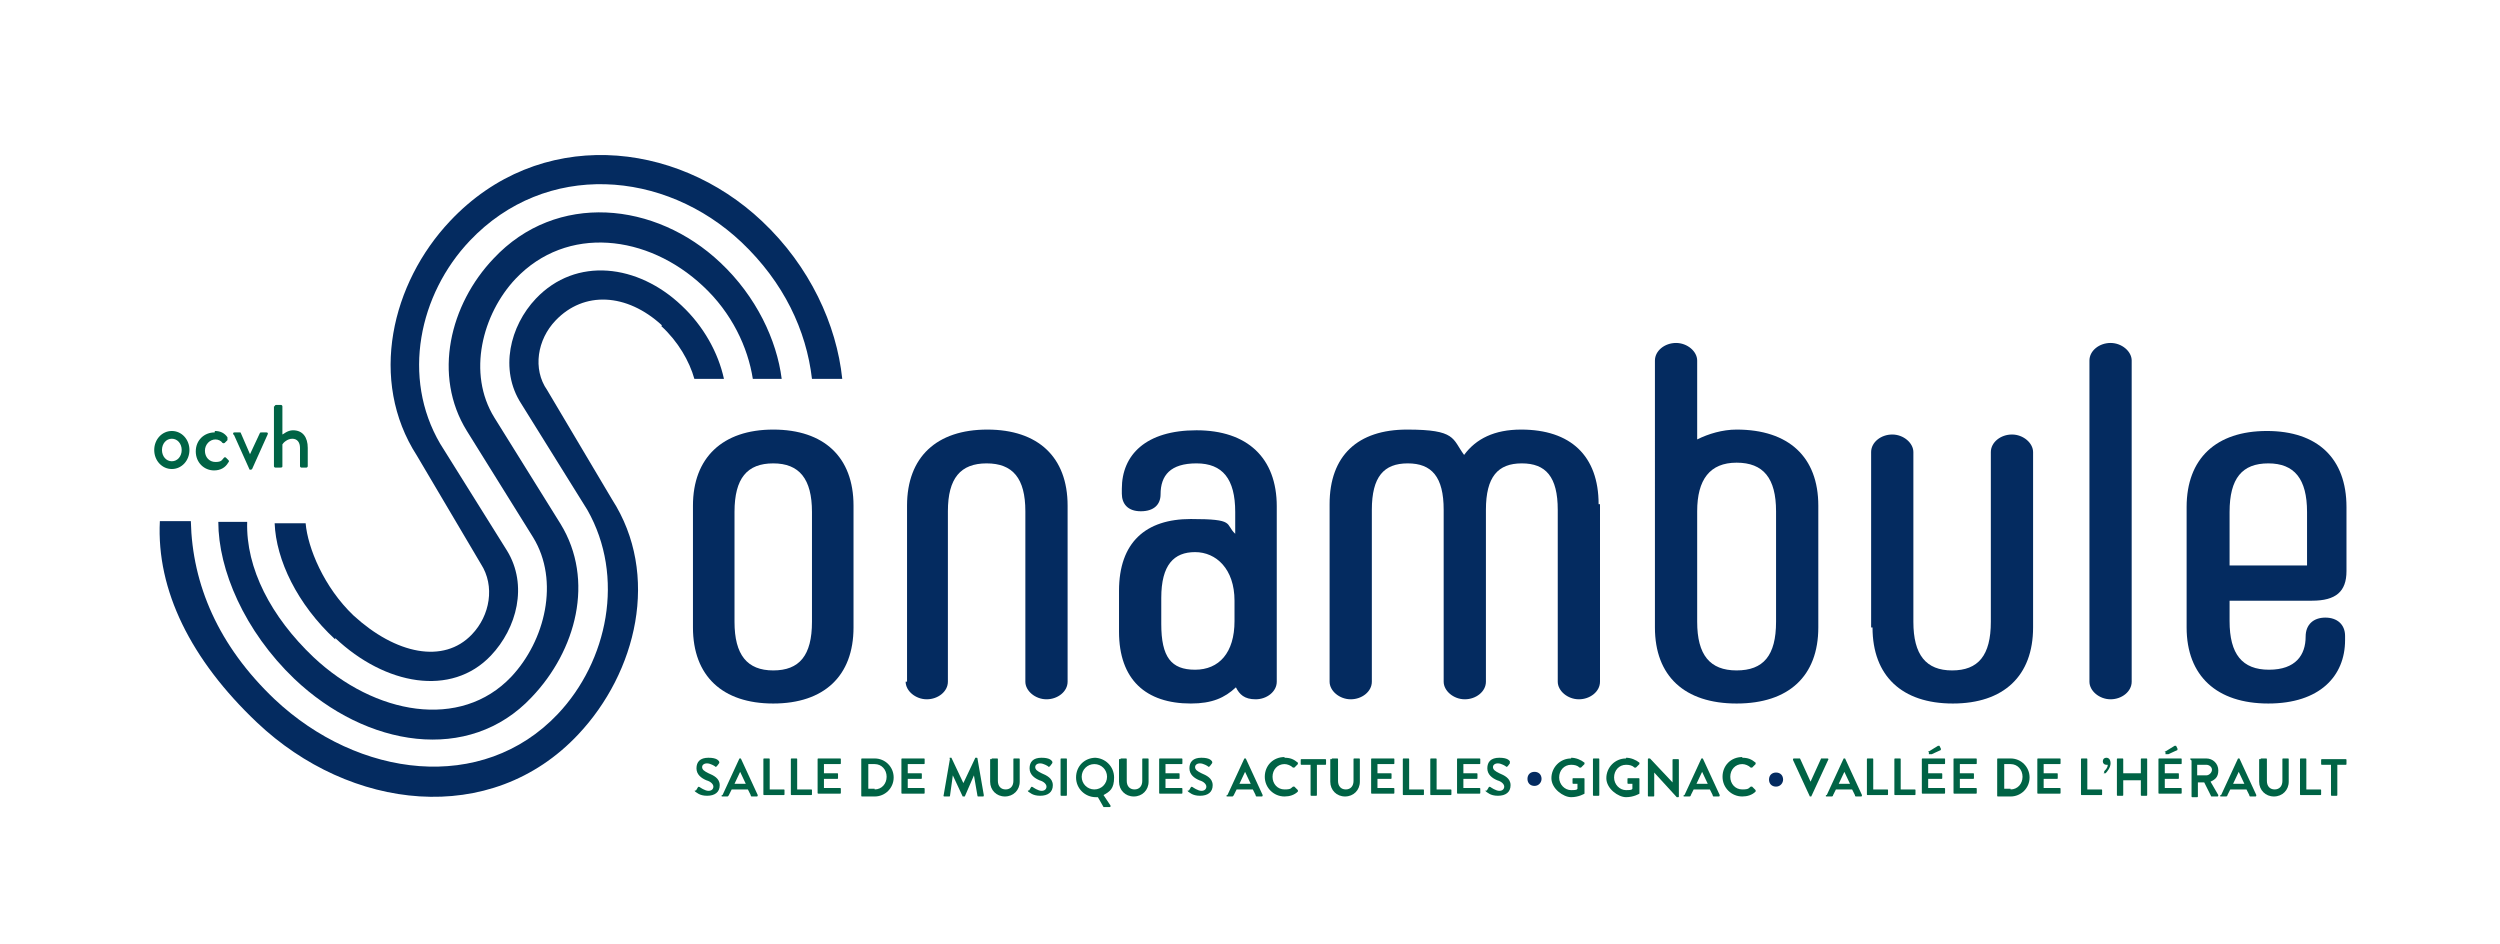 <?xml version="1.0" encoding="UTF-8"?><svg id="uuid-9aca0140-3abe-4147-b483-534052277b17" xmlns="http://www.w3.org/2000/svg" viewBox="0 0 355 134.1"><defs><style>.uuid-16eb9c46-ebee-447a-8392-589dfe654fd7{fill:#006345;}.uuid-54aad1fe-449f-4d34-89bc-0b46e4ee333d{fill:#042b60;}.uuid-a228ddc5-38d8-43a3-943a-a94f5f67e5d8{fill:none;}</style></defs><g id="uuid-29eee9f3-7036-46e2-bc7d-8c3029d63ae5"><g><path class="uuid-16eb9c46-ebee-447a-8392-589dfe654fd7" d="M98.8,112.3l.3-.5c0-.1,.2-.1,.3,0,0,0,.7,.5,1.2,.5s.7-.3,.7-.6-.3-.7-1-.9c-.7-.3-1.4-.8-1.4-1.7s.5-1.5,1.7-1.5,1.4,.4,1.5,.5c0,0,.1,.2,0,.3l-.3,.4c0,0-.2,.2-.3,0,0,0-.6-.4-1.1-.4s-.7,.3-.7,.5c0,.4,.3,.6,.9,.9,.7,.3,1.6,.7,1.6,1.7s-.7,1.5-1.8,1.5-1.5-.5-1.7-.6c0,0-.1-.1,0-.2Z"/><path class="uuid-16eb9c46-ebee-447a-8392-589dfe654fd7" d="M102.6,112.9l2.4-5.2s0,0,.1,0h0c0,0,.1,0,.1,0l2.4,5.2c0,0,0,.2-.1,.2h-.7c-.1,0-.2,0-.2-.2l-.4-.8h-2.3l-.4,.8c0,0-.1,.2-.2,.2h-.7c-.1,0-.2,0-.1-.2Zm3.3-1.6l-.8-1.7h0l-.8,1.7h1.5Z"/><path class="uuid-16eb9c46-ebee-447a-8392-589dfe654fd7" d="M108.4,107.8c0,0,0-.1,.1-.1h.7c0,0,.1,0,.1,.1v4.3h2c0,0,.1,0,.1,.1v.6c0,0,0,.1-.1,.1h-2.8c0,0-.1,0-.1-.1v-5.1Z"/><path class="uuid-16eb9c46-ebee-447a-8392-589dfe654fd7" d="M112.3,107.8c0,0,0-.1,.1-.1h.7c0,0,.1,0,.1,.1v4.3h2c0,0,.1,0,.1,.1v.6c0,0,0,.1-.1,.1h-2.8c0,0-.1,0-.1-.1v-5.1Z"/><path class="uuid-16eb9c46-ebee-447a-8392-589dfe654fd7" d="M116.1,107.8c0,0,0-.1,.1-.1h3.1c0,0,.1,0,.1,.1v.6c0,0,0,.1-.1,.1h-2.3v1.3h1.9c0,0,.1,0,.1,.1v.6c0,0,0,.1-.1,.1h-1.9v1.3h2.3c0,0,.1,0,.1,.1v.6c0,0,0,.1-.1,.1h-3.1c0,0-.1,0-.1-.1v-5.1Z"/><path class="uuid-16eb9c46-ebee-447a-8392-589dfe654fd7" d="M122.3,107.8c0,0,0-.1,.1-.1h1.8c1.5,0,2.7,1.2,2.7,2.7s-1.2,2.7-2.7,2.7h-1.8c0,0-.1,0-.1-.1v-5.1Zm1.9,4.3c1,0,1.7-.8,1.7-1.8s-.7-1.8-1.7-1.8h-.9v3.5h.9Z"/><path class="uuid-16eb9c46-ebee-447a-8392-589dfe654fd7" d="M128,107.8c0,0,0-.1,.1-.1h3.1c0,0,.1,0,.1,.1v.6c0,0,0,.1-.1,.1h-2.3v1.3h1.9c0,0,.1,0,.1,.1v.6c0,0,0,.1-.1,.1h-1.9v1.3h2.3c0,0,.1,0,.1,.1v.6c0,0,0,.1-.1,.1h-3.1c0,0-.1,0-.1-.1v-5.1Z"/><path class="uuid-16eb9c46-ebee-447a-8392-589dfe654fd7" d="M134.8,107.7c0,0,0-.1,.1-.1h.1c0,0,.1,0,.1,0l1.7,3.6h0l1.7-3.6s0,0,.1,0h.1c0,0,.1,0,.1,.1l.9,5.2c0,.1,0,.2-.1,.2h-.7c0,0-.1,0-.1-.1l-.5-2.9h0l-1.3,3s0,0-.1,0h-.1c0,0-.1,0-.1,0l-1.4-3h0l-.4,2.9c0,0,0,.1-.1,.1h-.7c0,0-.2,0-.1-.2l.9-5.2Z"/><path class="uuid-16eb9c46-ebee-447a-8392-589dfe654fd7" d="M140.8,107.8c0,0,0-.1,.1-.1h.7c0,0,.1,0,.1,.1v3.1c0,.7,.4,1.2,1.1,1.2s1.1-.5,1.1-1.2v-3.1c0,0,0-.1,.1-.1h.7c0,0,.1,0,.1,.1v3.2c0,1.2-.9,2.1-2.1,2.1s-2.1-.9-2.1-2.1v-3.2Z"/><path class="uuid-16eb9c46-ebee-447a-8392-589dfe654fd7" d="M146.1,112.3l.3-.5c0-.1,.2-.1,.3,0,0,0,.7,.5,1.2,.5s.7-.3,.7-.6-.3-.7-1-.9c-.7-.3-1.4-.8-1.4-1.7s.5-1.5,1.7-1.5,1.4,.4,1.5,.5c0,0,.1,.2,0,.3l-.3,.4c0,0-.2,.2-.3,0,0,0-.6-.4-1.1-.4s-.7,.3-.7,.5c0,.4,.3,.6,.9,.9,.7,.3,1.6,.7,1.6,1.7s-.7,1.5-1.8,1.5-1.5-.5-1.7-.6c0,0-.1-.1,0-.2Z"/><path class="uuid-16eb9c46-ebee-447a-8392-589dfe654fd7" d="M150.6,107.8c0,0,0-.1,.1-.1h.7c0,0,.1,0,.1,.1v5.1c0,0,0,.1-.1,.1h-.7c0,0-.1,0-.1-.1v-5.1Z"/><path class="uuid-16eb9c46-ebee-447a-8392-589dfe654fd7" d="M155.4,107.6c1.5,0,2.8,1.2,2.8,2.8s-.6,2-1.5,2.5l1,1.5c0,.1,0,.2-.1,.2h-.8s0,0-.1,0l-.8-1.4c-.1,0-.3,0-.3,0-1.5,0-2.8-1.2-2.8-2.8s1.2-2.8,2.8-2.8Zm0,4.5c1,0,1.8-.8,1.8-1.8s-.8-1.8-1.8-1.8-1.8,.8-1.8,1.8,.8,1.8,1.8,1.8Z"/><path class="uuid-16eb9c46-ebee-447a-8392-589dfe654fd7" d="M159.1,107.8c0,0,0-.1,.1-.1h.7c0,0,.1,0,.1,.1v3.1c0,.7,.4,1.2,1.1,1.2s1.1-.5,1.1-1.2v-3.1c0,0,0-.1,.1-.1h.7c0,0,.1,0,.1,.1v3.2c0,1.2-.9,2.1-2.1,2.1s-2.1-.9-2.1-2.1v-3.2Z"/><path class="uuid-16eb9c46-ebee-447a-8392-589dfe654fd7" d="M164.6,107.8c0,0,0-.1,.1-.1h3.1c0,0,.1,0,.1,.1v.6c0,0,0,.1-.1,.1h-2.3v1.3h1.9c0,0,.1,0,.1,.1v.6c0,0,0,.1-.1,.1h-1.9v1.3h2.3c0,0,.1,0,.1,.1v.6c0,0,0,.1-.1,.1h-3.1c0,0-.1,0-.1-.1v-5.1Z"/><path class="uuid-16eb9c46-ebee-447a-8392-589dfe654fd7" d="M168.8,112.3l.3-.5c0-.1,.2-.1,.3,0,0,0,.7,.5,1.2,.5s.7-.3,.7-.6-.3-.7-1-.9c-.7-.3-1.4-.8-1.4-1.7s.5-1.5,1.7-1.5,1.4,.4,1.5,.5c0,0,.1,.2,0,.3l-.3,.4c0,0-.2,.2-.3,0,0,0-.6-.4-1.1-.4s-.7,.3-.7,.5c0,.4,.3,.6,.9,.9,.7,.3,1.6,.7,1.6,1.7s-.7,1.5-1.8,1.5-1.5-.5-1.7-.6c0,0-.1-.1,0-.2Z"/><path class="uuid-16eb9c46-ebee-447a-8392-589dfe654fd7" d="M174.3,112.9l2.4-5.2s0,0,.1,0h0c0,0,.1,0,.1,0l2.4,5.2c0,0,0,.2-.1,.2h-.7c-.1,0-.2,0-.2-.2l-.4-.8h-2.3l-.4,.8c0,0-.1,.2-.2,.2h-.7c-.1,0-.2,0-.1-.2Zm3.3-1.6l-.8-1.7h0l-.8,1.7h1.5Z"/><path class="uuid-16eb9c46-ebee-447a-8392-589dfe654fd7" d="M182.4,107.6c.8,0,1.3,.2,1.9,.7,0,0,0,.2,0,.2l-.5,.5c0,0-.1,0-.2,0-.3-.3-.8-.5-1.2-.5-1,0-1.7,.8-1.7,1.8s.7,1.8,1.7,1.8,.9-.2,1.2-.4c0,0,.1,0,.2,0l.5,.5c0,0,0,.2,0,.2-.5,.5-1.2,.7-1.9,.7-1.5,0-2.8-1.2-2.8-2.8s1.2-2.8,2.8-2.8Z"/><path class="uuid-16eb9c46-ebee-447a-8392-589dfe654fd7" d="M186,108.6h-1.2c0,0-.1,0-.1-.1v-.6c0,0,0-.1,.1-.1h3.4c0,0,.1,0,.1,.1v.6c0,0,0,.1-.1,.1h-1.2v4.3c0,0,0,.1-.1,.1h-.7c0,0-.1,0-.1-.1v-4.3Z"/><path class="uuid-16eb9c46-ebee-447a-8392-589dfe654fd7" d="M189.1,107.8c0,0,0-.1,.1-.1h.7c0,0,.1,0,.1,.1v3.1c0,.7,.4,1.2,1.1,1.2s1.1-.5,1.1-1.2v-3.1c0,0,0-.1,.1-.1h.7c0,0,.1,0,.1,.1v3.2c0,1.2-.9,2.1-2.1,2.1s-2.1-.9-2.1-2.1v-3.2Z"/><path class="uuid-16eb9c46-ebee-447a-8392-589dfe654fd7" d="M194.7,107.8c0,0,0-.1,.1-.1h3.1c0,0,.1,0,.1,.1v.6c0,0,0,.1-.1,.1h-2.3v1.3h1.9c0,0,.1,0,.1,.1v.6c0,0,0,.1-.1,.1h-1.9v1.3h2.3c0,0,.1,0,.1,.1v.6c0,0,0,.1-.1,.1h-3.1c0,0-.1,0-.1-.1v-5.1Z"/><path class="uuid-16eb9c46-ebee-447a-8392-589dfe654fd7" d="M199.2,107.8c0,0,0-.1,.1-.1h.7c0,0,.1,0,.1,.1v4.3h2c0,0,.1,0,.1,.1v.6c0,0,0,.1-.1,.1h-2.8c0,0-.1,0-.1-.1v-5.1Z"/><path class="uuid-16eb9c46-ebee-447a-8392-589dfe654fd7" d="M203.1,107.8c0,0,0-.1,.1-.1h.7c0,0,.1,0,.1,.1v4.3h2c0,0,.1,0,.1,.1v.6c0,0,0,.1-.1,.1h-2.8c0,0-.1,0-.1-.1v-5.1Z"/><path class="uuid-16eb9c46-ebee-447a-8392-589dfe654fd7" d="M206.9,107.8c0,0,0-.1,.1-.1h3.1c0,0,.1,0,.1,.1v.6c0,0,0,.1-.1,.1h-2.3v1.3h1.9c0,0,.1,0,.1,.1v.6c0,0,0,.1-.1,.1h-1.9v1.3h2.3c0,0,.1,0,.1,.1v.6c0,0,0,.1-.1,.1h-3.1c0,0-.1,0-.1-.1v-5.1Z"/><path class="uuid-16eb9c46-ebee-447a-8392-589dfe654fd7" d="M211.1,112.3l.3-.5c0-.1,.2-.1,.3,0,0,0,.7,.5,1.2,.5s.7-.3,.7-.6-.3-.7-1-.9c-.7-.3-1.4-.8-1.4-1.7s.5-1.5,1.7-1.5,1.4,.4,1.5,.5c0,0,0,.2,0,.3l-.3,.4c0,0-.2,.2-.3,0,0,0-.6-.4-1.1-.4s-.7,.3-.7,.5c0,.4,.3,.6,.9,.9,.7,.3,1.6,.7,1.6,1.7s-.7,1.5-1.8,1.5-1.5-.5-1.7-.6c0,0-.1-.1,0-.2Z"/><path class="uuid-16eb9c46-ebee-447a-8392-589dfe654fd7" d="M223.1,107.6c.7,0,1.4,.3,1.9,.7,0,0,0,.2,0,.2l-.5,.5c0,0-.1,0-.2,0-.3-.3-.7-.4-1.2-.4-1,0-1.7,.8-1.7,1.8s.8,1.8,1.7,1.8,.8-.1,.9-.2v-.7h-.6c0,0-.1,0-.1-.1v-.6c0,0,0-.1,.1-.1h1.5c0,0,.1,0,.1,.1v2c0,0,0,0,0,.1,0,0-.8,.5-1.9,.5s-2.8-1.2-2.8-2.7,1.2-2.8,2.8-2.8Z"/><path class="uuid-16eb9c46-ebee-447a-8392-589dfe654fd7" d="M226.2,107.8c0,0,0-.1,.1-.1h.7c0,0,.1,0,.1,.1v5.1c0,0,0,.1-.1,.1h-.7c0,0-.1,0-.1-.1v-5.1Z"/><path class="uuid-16eb9c46-ebee-447a-8392-589dfe654fd7" d="M230.9,107.6c.7,0,1.4,.3,1.9,.7,0,0,0,.2,0,.2l-.5,.5c0,0-.1,0-.2,0-.3-.3-.7-.4-1.2-.4-1,0-1.7,.8-1.7,1.8s.8,1.8,1.7,1.8,.8-.1,.9-.2v-.7h-.6c0,0-.1,0-.1-.1v-.6c0,0,0-.1,.1-.1h1.5c0,0,.1,0,.1,.1v2c0,0,0,0,0,.1,0,0-.8,.5-1.9,.5s-2.8-1.2-2.8-2.7,1.2-2.8,2.8-2.8Z"/><path class="uuid-16eb9c46-ebee-447a-8392-589dfe654fd7" d="M234,107.8c0,0,0-.1,.1-.1h.2l3.2,3.4h0v-3.2c0,0,0-.1,.1-.1h.7c0,0,.1,0,.1,.1v5.2c0,0,0,.1-.1,.1h-.2l-3.2-3.5h0v3.3c0,0,0,.1-.1,.1h-.7c0,0-.1,0-.1-.1v-5.2Z"/><path class="uuid-16eb9c46-ebee-447a-8392-589dfe654fd7" d="M239.2,112.9l2.4-5.2s0,0,.1,0h0c0,0,.1,0,.1,0l2.4,5.2c0,0,0,.2-.1,.2h-.7c-.1,0-.2,0-.2-.2l-.4-.8h-2.3l-.4,.8c0,0,0,.2-.2,.2h-.7c-.1,0-.2,0-.1-.2Zm3.3-1.6l-.8-1.7h0l-.8,1.7h1.5Z"/><path class="uuid-16eb9c46-ebee-447a-8392-589dfe654fd7" d="M247.4,107.6c.8,0,1.3,.2,1.9,.7,0,0,0,.2,0,.2l-.5,.5c0,0-.1,0-.2,0-.3-.3-.8-.5-1.2-.5-1,0-1.7,.8-1.7,1.8s.7,1.8,1.7,1.8,.9-.2,1.2-.4c0,0,.1,0,.2,0l.5,.5c0,0,0,.2,0,.2-.5,.5-1.2,.7-1.9,.7-1.5,0-2.8-1.2-2.8-2.8s1.2-2.8,2.8-2.8Z"/><path class="uuid-16eb9c46-ebee-447a-8392-589dfe654fd7" d="M254.6,107.9c0,0,0-.2,.1-.2h.8c0,0,.1,0,.1,0l1.5,3.3h0l1.5-3.3s0,0,.1,0h.8c.1,0,.2,.1,.1,.2l-2.4,5.2s0,0-.1,0h0c0,0-.1,0-.1,0l-2.4-5.2Z"/><path class="uuid-16eb9c46-ebee-447a-8392-589dfe654fd7" d="M259.4,112.9l2.4-5.2s0,0,.1,0h0c0,0,.1,0,.1,0l2.4,5.2c0,0,0,.2-.1,.2h-.7c-.1,0-.2,0-.2-.2l-.4-.8h-2.3l-.4,.8c0,0,0,.2-.2,.2h-.7c-.1,0-.2,0-.1-.2Zm3.3-1.6l-.8-1.7h0l-.8,1.7h1.5Z"/><path class="uuid-16eb9c46-ebee-447a-8392-589dfe654fd7" d="M265.1,107.8c0,0,0-.1,.1-.1h.7c0,0,.1,0,.1,.1v4.3h2c0,0,.1,0,.1,.1v.6c0,0,0,.1-.1,.1h-2.8c0,0-.1,0-.1-.1v-5.1Z"/><path class="uuid-16eb9c46-ebee-447a-8392-589dfe654fd7" d="M269,107.8c0,0,0-.1,.1-.1h.7c0,0,.1,0,.1,.1v4.3h2c0,0,.1,0,.1,.1v.6c0,0,0,.1-.1,.1h-2.8c0,0-.1,0-.1-.1v-5.1Z"/><path class="uuid-16eb9c46-ebee-447a-8392-589dfe654fd7" d="M272.9,107.8c0,0,0-.1,.1-.1h3.1c0,0,.1,0,.1,.1v.6c0,0,0,.1-.1,.1h-2.3v1.3h1.9c0,0,.1,0,.1,.1v.6c0,0,0,.1-.1,.1h-1.9v1.3h2.3c0,0,.1,0,.1,.1v.6c0,0,0,.1-.1,.1h-3.1c0,0-.1,0-.1-.1v-5.1Zm1-.7v-.3c-.2,0-.1-.1,0-.1l1.3-.8c0,0,.2,0,.2,0l.2,.4c0,0,0,.2,0,.2l-1.3,.6c-.1,0-.2,0-.2,0Z"/><path class="uuid-16eb9c46-ebee-447a-8392-589dfe654fd7" d="M277.4,107.8c0,0,0-.1,.1-.1h3.1c0,0,.1,0,.1,.1v.6c0,0,0,.1-.1,.1h-2.3v1.3h1.9c0,0,.1,0,.1,.1v.6c0,0,0,.1-.1,.1h-1.9v1.3h2.3c0,0,.1,0,.1,.1v.6c0,0,0,.1-.1,.1h-3.1c0,0-.1,0-.1-.1v-5.1Z"/><path class="uuid-16eb9c46-ebee-447a-8392-589dfe654fd7" d="M283.6,107.8c0,0,0-.1,.1-.1h1.8c1.5,0,2.7,1.2,2.7,2.7s-1.2,2.7-2.7,2.7h-1.8c0,0-.1,0-.1-.1v-5.1Zm1.9,4.3c1,0,1.7-.8,1.7-1.8s-.7-1.8-1.7-1.8h-.9v3.5h.9Z"/><path class="uuid-16eb9c46-ebee-447a-8392-589dfe654fd7" d="M289.3,107.8c0,0,0-.1,.1-.1h3.1c0,0,.1,0,.1,.1v.6c0,0,0,.1-.1,.1h-2.3v1.3h1.9c0,0,.1,0,.1,.1v.6c0,0,0,.1-.1,.1h-1.9v1.3h2.3c0,0,.1,0,.1,.1v.6c0,0,0,.1-.1,.1h-3.1c0,0-.1,0-.1-.1v-5.1Z"/><path class="uuid-16eb9c46-ebee-447a-8392-589dfe654fd7" d="M295.5,107.8c0,0,0-.1,.1-.1h.7c0,0,.1,0,.1,.1v4.3h2c0,0,.1,0,.1,.1v.6c0,0,0,.1-.1,.1h-2.8c0,0-.1,0-.1-.1v-5.1Z"/><path class="uuid-16eb9c46-ebee-447a-8392-589dfe654fd7" d="M298.8,109.7c0,0,0-.1,0-.2,0,0,.5-.4,.5-.9,0,0-.1,0-.2,0-.3,0-.5-.2-.5-.5s.2-.5,.5-.5,.6,.2,.6,.8-.5,1.2-.7,1.4c0,0-.1,0-.2,0h-.1Z"/><path class="uuid-16eb9c46-ebee-447a-8392-589dfe654fd7" d="M300.6,107.8c0,0,0-.1,.1-.1h.7c0,0,.1,0,.1,.1v2h2.5v-2c0,0,0-.1,.1-.1h.7c0,0,.1,0,.1,.1v5.1c0,0,0,.1-.1,.1h-.7c0,0-.1,0-.1-.1v-2.1h-2.5v2.1c0,0,0,.1-.1,.1h-.7c0,0-.1,0-.1-.1v-5.1Z"/><path class="uuid-16eb9c46-ebee-447a-8392-589dfe654fd7" d="M306.5,107.8c0,0,0-.1,.1-.1h3.1c0,0,.1,0,.1,.1v.6c0,0,0,.1-.1,.1h-2.3v1.3h1.9c0,0,.1,0,.1,.1v.6c0,0,0,.1-.1,.1h-1.9v1.3h2.3c0,0,.1,0,.1,.1v.6c0,0,0,.1-.1,.1h-3.1c0,0-.1,0-.1-.1v-5.1Zm1-.7v-.3c-.2,0-.1-.1,0-.1l1.3-.8c0,0,.2,0,.2,0l.2,.4c0,0,0,.2,0,.2l-1.3,.6c-.1,0-.2,0-.2,0Z"/><path class="uuid-16eb9c46-ebee-447a-8392-589dfe654fd7" d="M311,107.8c0,0,0-.1,.1-.1h2.2c.9,0,1.7,.7,1.7,1.7s-.5,1.3-1.1,1.6l1.1,1.9c0,0,0,.2-.1,.2h-.8c0,0-.1,0-.1,0l-1-2h-.9v2c0,0,0,.1-.1,.1h-.7c0,0-.1,0-.1-.1v-5.1Zm2.3,2.3c.4,0,.8-.4,.8-.8s-.4-.7-.8-.7h-1.3v1.5h1.3Z"/><path class="uuid-16eb9c46-ebee-447a-8392-589dfe654fd7" d="M315.4,112.9l2.4-5.2s0,0,.1,0h0c0,0,.1,0,.1,0l2.4,5.2c0,0,0,.2-.1,.2h-.7c-.1,0-.2,0-.2-.2l-.4-.8h-2.3l-.4,.8c0,0,0,.2-.2,.2h-.7c-.1,0-.2,0-.1-.2Zm3.3-1.6l-.8-1.7h0l-.8,1.7h1.5Z"/><path class="uuid-16eb9c46-ebee-447a-8392-589dfe654fd7" d="M321,107.8c0,0,0-.1,.1-.1h.7c0,0,.1,0,.1,.1v3.1c0,.7,.4,1.2,1.1,1.2s1.1-.5,1.1-1.2v-3.1c0,0,0-.1,.1-.1h.7c0,0,.1,0,.1,.1v3.2c0,1.2-.9,2.1-2.1,2.1s-2.1-.9-2.1-2.1v-3.2Z"/><path class="uuid-16eb9c46-ebee-447a-8392-589dfe654fd7" d="M326.6,107.8c0,0,0-.1,.1-.1h.7c0,0,.1,0,.1,.1v4.3h2c0,0,.1,0,.1,.1v.6c0,0,0,.1-.1,.1h-2.8c0,0-.1,0-.1-.1v-5.1Z"/><path class="uuid-16eb9c46-ebee-447a-8392-589dfe654fd7" d="M330.9,108.6h-1.2c0,0-.1,0-.1-.1v-.6c0,0,0-.1,.1-.1h3.4c0,0,.1,0,.1,.1v.6c0,0,0,.1-.1,.1h-1.2v4.3c0,0,0,.1-.1,.1h-.7c0,0-.1,0-.1-.1v-4.3Z"/></g><path class="uuid-54aad1fe-449f-4d34-89bc-0b46e4ee333d" d="M47.6,90.6c7.1,6.7,16.5,8.4,22.1,2.5,3.7-3.9,5.3-10,2.3-14.9l-9.5-15.2c-5.5-9.4-3-21.2,4.2-28.8,10.8-11.4,27.7-10.1,38.6,.2,6,5.7,9.2,12.5,10,19.4h4.3c-.8-7.7-4.6-16-11.4-22.4-12.3-11.6-31.7-13.4-44.3,0-8.3,8.8-11.6,22.6-4.7,33.3l9.1,15.4c2,3.1,1.3,7.3-1.3,10-4,4.2-10.8,2.8-16.8-2.7-4.2-4-6.5-9.6-6.8-13.1h-4.4c.2,5.2,3.2,11.5,8.6,16.5"/><path class="uuid-54aad1fe-449f-4d34-89bc-0b46e4ee333d" d="M41.8,96.4c10.2,9.7,24.8,12.1,33.7,2.6,6.3-6.6,9-16.6,4.1-24.6l-9.4-15.1c-3.9-6.3-1.7-14.7,3-19.7,7.3-7.7,18.8-6.3,26.6,1,4.1,3.8,6.4,8.7,7.1,13.2h4.1c-.7-5.5-3.6-11.7-8.7-16.5-9.2-8.7-23.3-10.1-32.2-.6-6.2,6.5-8.7,16.6-3.8,24.5l9.4,15.1c3.8,6.2,1.7,14.7-3.1,19.8-7.2,7.6-19.4,5.4-28.1-2.8-6-5.7-9.6-12.6-9.4-19.2h-4.1c0,6.8,3.7,15.5,10.8,22.3"/><path class="uuid-54aad1fe-449f-4d34-89bc-0b46e4ee333d" d="M93.9,46.3c2.4,2.2,4,5,4.7,7.5h4.2c-.8-3.7-2.9-7.5-6-10.4-6.2-5.9-15-7-20.7-1-3.7,3.9-5.2,10.1-2.1,14.9l9.4,15.1c5.4,9.5,2.9,21.5-4.2,29-10.7,11.3-28.3,9.1-40.2-2.1-8-7.6-11.7-16.3-11.9-25.3h-4.4c-.5,9.8,4.4,19.7,13.8,28.6,13.2,12.5,33.2,14.9,45.6,1.7,8.3-8.8,11.7-22.7,4.8-33.4l-9.2-15.5c-2.1-3-1.4-7.2,1.2-9.9,4-4.2,10.1-3.9,15.1,.7"/><path class="uuid-54aad1fe-449f-4d34-89bc-0b46e4ee333d" d="M98.4,89.1v-17.3c0-6.8,4.2-10.8,11.4-10.8s11.4,3.9,11.4,10.8v17.3c0,6.9-4.2,10.8-11.4,10.8s-11.4-3.9-11.4-10.8m16.9-.8v-15.6c0-4.7-1.8-6.9-5.5-6.9s-5.5,2.1-5.5,6.9v15.6c0,4.7,1.8,6.9,5.5,6.9s5.5-2.1,5.5-6.9"/><path class="uuid-54aad1fe-449f-4d34-89bc-0b46e4ee333d" d="M128.8,96.8v-25c0-6.9,4.2-10.8,11.4-10.8s11.4,3.9,11.4,10.8v25c0,1.4-1.4,2.5-3,2.5s-3-1.2-3-2.5v-24.2c0-4.7-1.8-6.8-5.5-6.8s-5.5,2.1-5.5,6.8v24.2c0,1.4-1.4,2.5-3,2.5s-3-1.2-3-2.5"/><path class="uuid-54aad1fe-449f-4d34-89bc-0b46e4ee333d" d="M181.3,71.9v24.9c0,1.4-1.4,2.5-3,2.5s-2.3-.7-2.8-1.7c-1.6,1.5-3.4,2.3-6.4,2.3-6.4,0-10.2-3.4-10.2-10.2v-5.8c0-6.9,3.8-10.2,10.2-10.2s4.8,.7,6.3,2.1v-3.1c0-4.7-1.8-6.9-5.5-6.9s-5.1,1.7-5.1,4.4h0c0,1.4-.9,2.4-2.8,2.4s-2.7-1.1-2.7-2.5v-.7c0-4.8,3.4-8.3,10.6-8.3s11.4,3.9,11.4,10.8m-6,16.4v-3c0-4.5-2.6-6.9-5.6-6.9s-4.8,1.8-4.8,6.5v3.7c0,4.7,1.4,6.5,4.8,6.5s5.6-2.4,5.6-6.9"/><path class="uuid-54aad1fe-449f-4d34-89bc-0b46e4ee333d" d="M227.2,71.6v25.2c0,1.4-1.4,2.5-3,2.5s-3-1.2-3-2.5v-24.4c0-4.7-1.7-6.6-5.1-6.6s-5.1,1.9-5.1,6.6v24.4c0,1.4-1.4,2.5-3,2.5s-3-1.2-3-2.5v-24.4c0-4.7-1.7-6.6-5.1-6.6s-5.1,1.9-5.1,6.6v24.4c0,1.4-1.4,2.5-3,2.5s-3-1.2-3-2.5v-25.2c0-6.9,4-10.6,11-10.6s6.4,1.3,8.1,3.6c1.7-2.3,4.3-3.6,8.1-3.6,7,0,11,3.7,11,10.6"/><path class="uuid-54aad1fe-449f-4d34-89bc-0b46e4ee333d" d="M258.2,71.8v17.3c0,6.9-4.2,10.8-11.6,10.8s-11.6-3.9-11.6-10.8V51.2c0-1.4,1.4-2.5,3-2.5s3,1.2,3,2.5v11.2c1.6-.8,3.6-1.4,5.6-1.4,7.4,0,11.6,3.9,11.6,10.8m-6,.8c0-4.7-1.8-6.9-5.6-6.9s-5.6,2.4-5.6,6.9v15.7c0,4.7,1.8,6.9,5.6,6.9s5.6-2.1,5.6-6.9v-15.7Z"/><path class="uuid-54aad1fe-449f-4d34-89bc-0b46e4ee333d" d="M265.7,89.1v-24.9c0-1.4,1.4-2.5,3-2.5s3,1.2,3,2.5v24.1c0,4.7,1.8,6.9,5.5,6.9s5.5-2.1,5.5-6.9v-24.1c0-1.4,1.4-2.5,3-2.5s3,1.2,3,2.5v24.9c0,6.9-4.2,10.8-11.4,10.8s-11.4-3.9-11.4-10.8"/><path class="uuid-54aad1fe-449f-4d34-89bc-0b46e4ee333d" d="M296.7,96.8V51.2c0-1.4,1.4-2.5,3-2.5s3,1.2,3,2.5v45.6c0,1.4-1.4,2.5-3,2.5s-3-1.2-3-2.5"/><path class="uuid-54aad1fe-449f-4d34-89bc-0b46e4ee333d" d="M316.6,85.2v3c0,4.7,1.8,6.9,5.6,6.9s5.2-2.1,5.2-4.7h0c0-1.7,1.1-2.7,2.8-2.7s2.8,1,2.8,2.6v.6c0,5.1-3.6,9-10.9,9s-11.6-3.9-11.6-10.8v-17.1c0-6.9,4.2-10.8,11.4-10.8s11.3,3.9,11.3,10.8v9.1c0,2.9-1.5,4.2-4.9,4.2h-11.8Zm0-12.5v7.6h11v-7.6c0-4.7-1.8-6.9-5.5-6.9s-5.5,2.1-5.5,6.9"/><path class="uuid-16eb9c46-ebee-447a-8392-589dfe654fd7" d="M24.4,61.2c1.4,0,2.5,1.2,2.5,2.7s-1.1,2.7-2.5,2.7-2.5-1.2-2.5-2.7,1.1-2.7,2.5-2.7m0,4.3c.8,0,1.4-.7,1.4-1.6s-.6-1.6-1.4-1.6-1.4,.7-1.4,1.6,.6,1.6,1.4,1.6"/><path class="uuid-16eb9c46-ebee-447a-8392-589dfe654fd7" d="M30.5,61.2c.8,0,1.4,.3,1.8,.9,0,.1,0,.3,0,.4l-.4,.4c-.2,.1-.2,0-.3,0-.2-.3-.6-.5-1-.5-.8,0-1.5,.7-1.5,1.6s.6,1.6,1.5,1.6,.9-.3,1.2-.6c.1-.1,.2-.1,.3,0l.3,.3c.1,.1,.2,.2,0,.4-.4,.7-1.1,1.1-2,1.1-1.4,0-2.6-1.1-2.6-2.7s1.2-2.7,2.7-2.7"/><path class="uuid-16eb9c46-ebee-447a-8392-589dfe654fd7" d="M33.1,61.7c0-.2,0-.3,.2-.3h.7c.1,0,.2,0,.2,.1l1.3,3h0l1.4-3c0-.1,.2-.1,.3-.1h.6c.2,0,.3,.1,.2,.3l-2.2,4.9c0,0-.1,.1-.2,.1h0c-.1,0-.2,0-.2-.1l-2.2-4.9Z"/><path class="uuid-16eb9c46-ebee-447a-8392-589dfe654fd7" d="M39,57.7c0-.1,.1-.2,.2-.2h.7c.1,0,.2,.1,.2,.2v4c.1,0,.7-.6,1.5-.6,1.4,0,2.1,1,2.1,2.5v2.6c0,.1-.1,.2-.2,.2h-.7c-.1,0-.2-.1-.2-.2v-2.6c0-.8-.4-1.3-1.1-1.3s-1.3,.6-1.4,.8v3.1c0,.1,0,.2-.3,.2h-.7c-.1,0-.2-.1-.2-.2v-8.5Z"/><path class="uuid-54aad1fe-449f-4d34-89bc-0b46e4ee333d" d="M218.9,110.6c0,.5-.4,1-1,1s-1-.4-1-1,.4-1,1-1,1,.4,1,1"/><path class="uuid-54aad1fe-449f-4d34-89bc-0b46e4ee333d" d="M253.2,110.7c0,.5-.4,1-1,1s-1-.4-1-1,.4-1,1-1,1,.4,1,1"/><rect class="uuid-a228ddc5-38d8-43a3-943a-a94f5f67e5d8" width="355" height="134.1"/></g></svg>